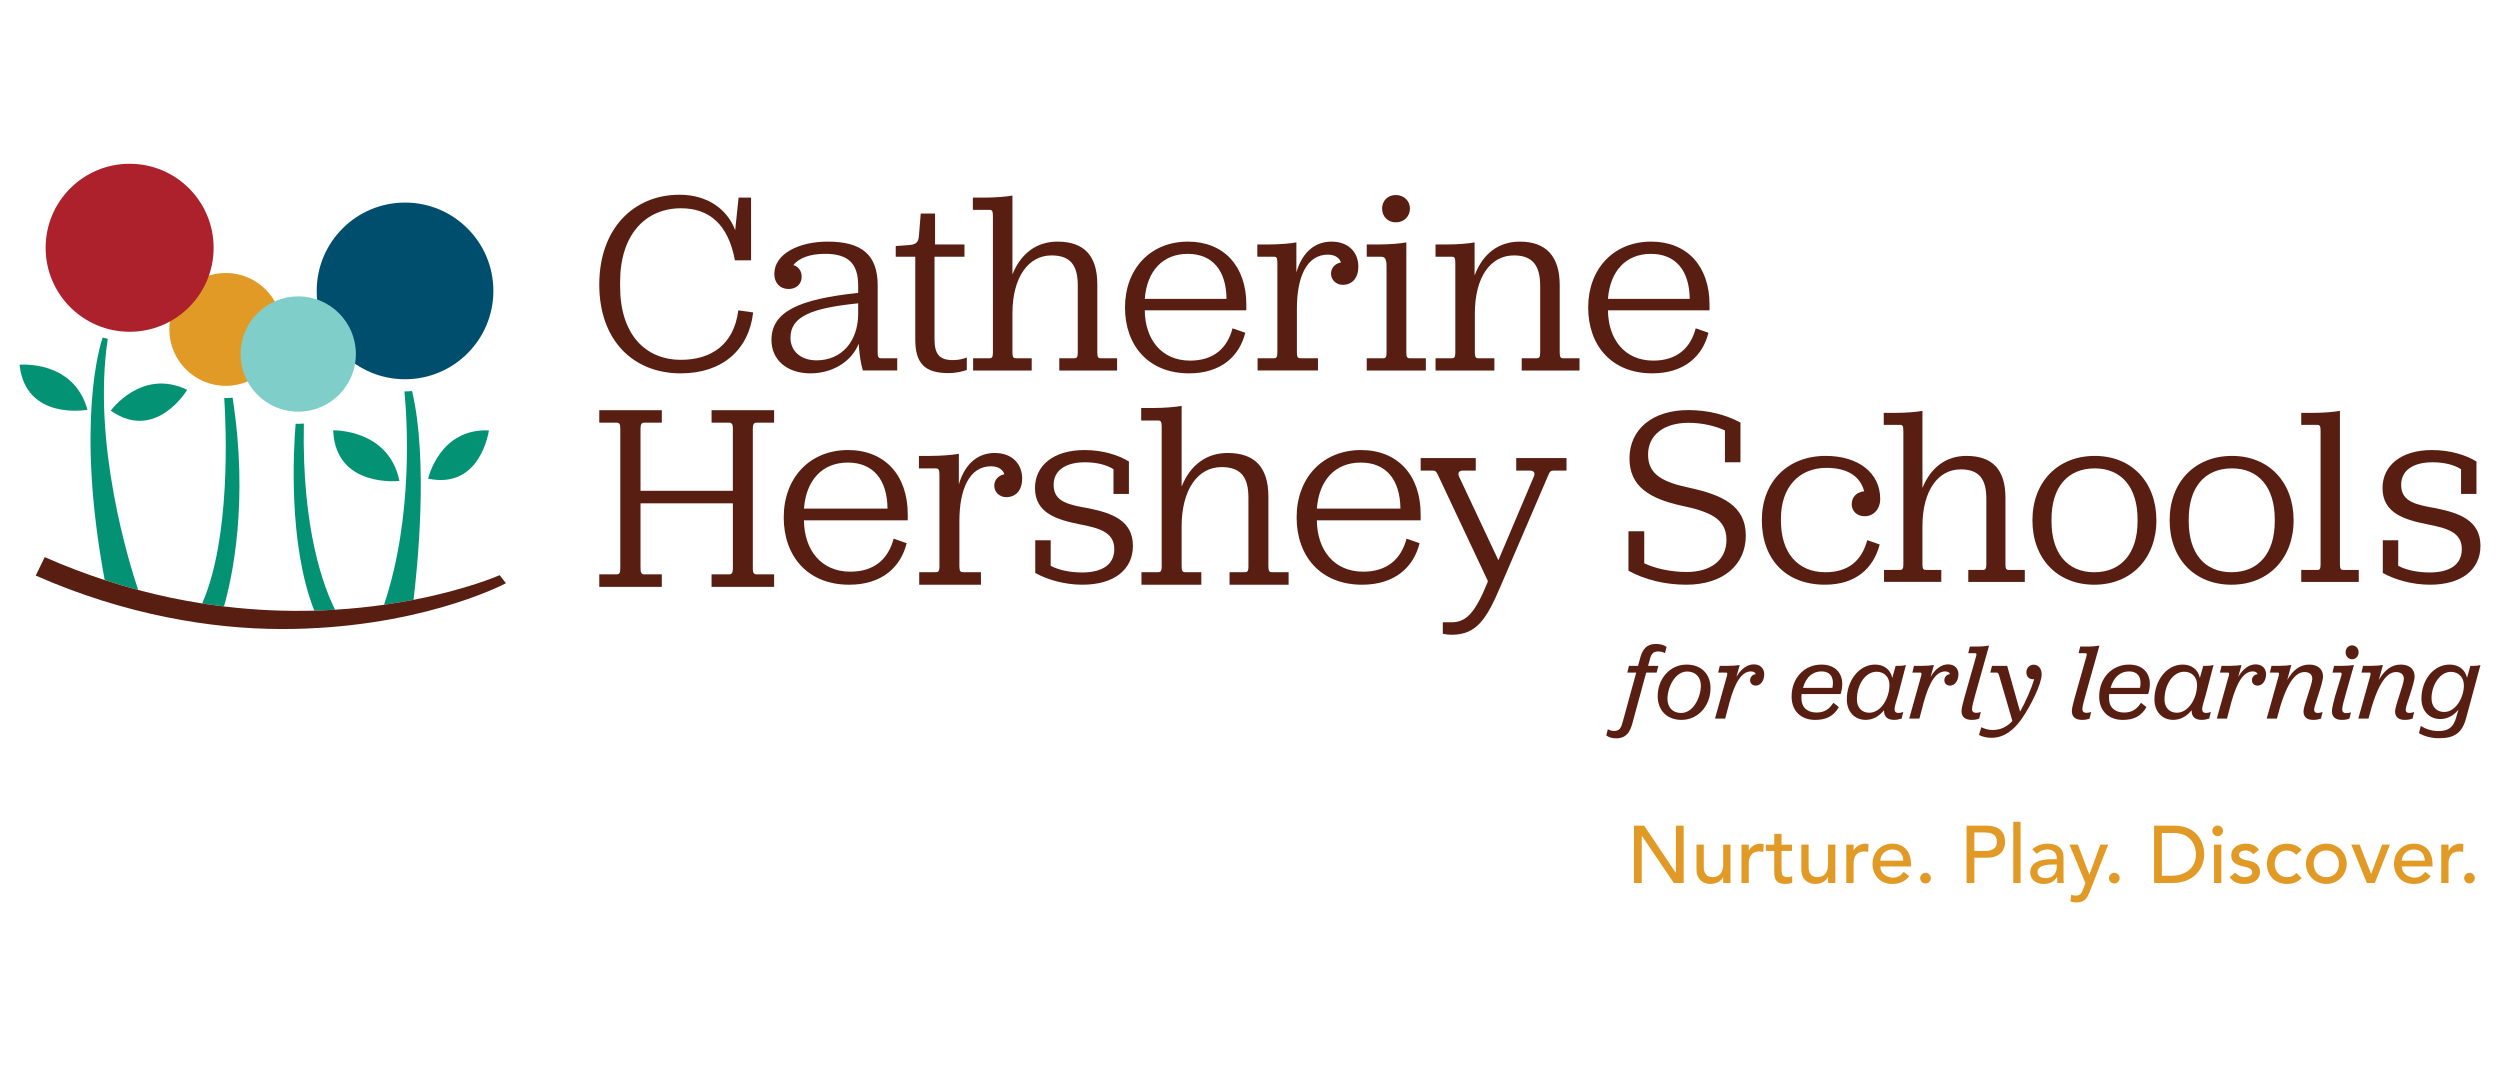<svg version="1.1" id="Layer_1" xmlns="http://www.w3.org/2000/svg" xmlns:xlink="http://www.w3.org/1999/xlink" x="0px" y="0px" viewBox="0 0 340 145" style="enable-background:new 0 0 340 145" xml:space="preserve"><style type="text/css">.st0{fill:#E29A26}.st2{fill:#039274}.st5{fill:#591E12}</style><polygon class="st0" points="222.221,112.292 223.609,112.292 227.902,118.699 227.924,118.699 227.924,112.292 
	228.98,112.292 228.98,120.086 227.638,120.086 223.301,113.68 223.278,113.68 223.278,120.086 222.221,120.086 "/><path class="st0" d="M235.348,120.086h-0.991v-0.804h-0.022c-0.253,0.551-0.914,0.936-1.718,0.936
	c-1.01,0-1.893-0.607-1.893-1.993v-3.358h0.99v3.081c0,0.981,0.562,1.343,1.191,1.343
	c0.826,0,1.452-0.527,1.452-1.738v-2.687h0.991V120.086z"/><path class="st0" d="M236.842,114.869h0.991v0.803h0.022c0.253-0.55,0.913-0.935,1.563-0.935
	c0.154,0,0.308,0.023,0.439,0.067l-0.043,1.066c-0.165-0.042-0.33-0.075-0.484-0.075
	c-0.968,0-1.497,0.526-1.497,1.672v2.62h-0.991V114.869z"/><path class="st0" d="M243.708,115.727h-1.418v2.367c0,0.584,0,1.2,0.747,1.2c0.23,0,0.506-0.033,0.704-0.154
	v0.903c-0.231,0.133-0.692,0.177-0.891,0.177c-1.53,0-1.553-0.936-1.553-1.773v-2.719h-1.144v-0.858h1.144v-1.463
	h0.993v1.463h1.418V115.727z"/><path class="st0" d="M249.606,120.086h-0.991v-0.804h-0.022c-0.253,0.551-0.914,0.936-1.718,0.936
	c-1.012,0-1.893-0.607-1.893-1.993v-3.358h0.99v3.081c0,0.981,0.562,1.343,1.189,1.343
	c0.826,0,1.454-0.527,1.454-1.738v-2.687h0.991V120.086z"/><path class="st0" d="M251.099,114.869h0.991v0.803h0.021c0.253-0.55,0.915-0.935,1.564-0.935
	c0.154,0,0.309,0.023,0.439,0.067l-0.042,1.066c-0.165-0.042-0.332-0.075-0.484-0.075
	c-0.97,0-1.498,0.526-1.498,1.672v2.62h-0.991V114.869z"/><path class="st0" d="M255.719,117.841c0,0.914,0.847,1.518,1.761,1.518c0.606,0,1.046-0.309,1.433-0.782l0.747,0.573
	c-0.549,0.716-1.308,1.068-2.31,1.068c-1.651,0-2.686-1.189-2.686-2.742c0-1.562,1.132-2.74,2.696-2.74
	c1.838,0,2.542,1.409,2.542,2.753v0.351H255.719z M258.845,117.048c-0.021-0.87-0.507-1.52-1.508-1.52
	c-0.98,0-1.619,0.827-1.619,1.52H258.845z"/><path class="st0" d="M261.142,119.426c0-0.396,0.33-0.727,0.727-0.727c0.396,0,0.728,0.331,0.728,0.727
	c0,0.396-0.332,0.726-0.728,0.726C261.472,120.152,261.142,119.822,261.142,119.426"/><path class="st0" d="M267.457,112.293h2.742c1.99,0,2.497,1.2,2.497,2.181c0,0.979-0.507,2.179-2.497,2.179h-1.685
	v3.434h-1.057V112.293z M268.514,115.727h1.387c0.836,0,1.673-0.198,1.673-1.253c0-1.058-0.836-1.256-1.673-1.256
	h-1.387V115.727z"/><rect x="273.806" y="111.764" class="st0" width="0.991" height="8.321"/><path class="st0" d="M276.39,115.506c0.551-0.517,1.343-0.769,2.071-0.769c1.539,0,2.179,0.836,2.179,1.739v2.663
	c0,0.363,0.009,0.672,0.041,0.947h-0.879c-0.022-0.263-0.033-0.529-0.033-0.792h-0.022
	c-0.441,0.671-1.034,0.924-1.828,0.924c-0.969,0-1.806-0.55-1.806-1.564c0-1.342,1.289-1.804,2.874-1.804h0.727
	v-0.221c0-0.539-0.395-1.101-1.244-1.101c-0.759,0-1.123,0.32-1.486,0.594L276.39,115.506z M279.185,117.577
	c-0.935,0-2.08,0.165-2.08,1.001c0,0.595,0.439,0.848,1.123,0.848c1.1,0,1.486-0.814,1.486-1.518v-0.331H279.185
	z"/><path class="st0" d="M281.45,114.869h1.144l1.552,4.072h0.023l1.473-4.072h1.069l-2.477,6.34
	c-0.352,0.903-0.694,1.518-1.784,1.518c-0.296,0-0.605-0.033-0.88-0.142l0.121-0.902
	c0.187,0.075,0.396,0.121,0.594,0.121c0.628,0,0.816-0.342,1.014-0.859l0.319-0.826L281.45,114.869z"/><path class="st0" d="M286.819,119.426c0-0.396,0.331-0.727,0.727-0.727c0.396,0,0.728,0.331,0.728,0.727
	c0,0.396-0.332,0.726-0.728,0.726C287.149,120.152,286.819,119.822,286.819,119.426"/><path class="st0" d="M292.958,112.292h2.719c3.29,0,4.095,2.456,4.095,3.898c0,1.992-1.487,3.896-4.272,3.896h-2.542
	V112.292z M294.015,119.096h1.331c1.783,0,3.302-0.979,3.302-2.905c0-0.991-0.517-2.905-3.049-2.905h-1.585V119.096z
	"/><path class="st0" d="M301.606,112.271c0.396,0,0.726,0.33,0.726,0.726c0,0.397-0.33,0.727-0.726,0.727
	c-0.397,0-0.728-0.33-0.728-0.727C300.878,112.601,301.209,112.271,301.606,112.271 M301.11,114.869h0.991v5.218
	h-0.991V114.869z"/><path class="st0" d="M306.446,116.178c-0.232-0.286-0.572-0.517-1.069-0.517c-0.461,0-0.868,0.208-0.868,0.584
	c0,0.626,0.892,0.715,1.332,0.814c0.857,0.209,1.518,0.539,1.518,1.518c0,1.178-1.08,1.641-2.113,1.641
	c-0.859,0-1.497-0.221-2.014-0.926l0.749-0.616c0.319,0.319,0.693,0.616,1.265,0.616
	c0.507,0,1.057-0.21,1.057-0.66c0-0.594-0.826-0.705-1.255-0.803c-0.846-0.209-1.597-0.484-1.597-1.487
	c0-1.089,1.002-1.607,1.982-1.607c0.694,0,1.409,0.241,1.784,0.858L306.446,116.178z"/><path class="st0" d="M312.288,116.255c-0.363-0.386-0.748-0.584-1.3-0.584c-1.078,0-1.628,0.87-1.628,1.85
	s0.66,1.772,1.685,1.772c0.551,0,0.935-0.198,1.266-0.583l0.704,0.704c-0.516,0.572-1.222,0.805-1.981,0.805
	c-1.607,0-2.73-1.113-2.73-2.72c0-1.607,1.101-2.751,2.73-2.751c0.759,0,1.486,0.264,2.003,0.826
	L312.288,116.255z"/><path class="st0" d="M316.379,114.736c1.552,0,2.775,1.222,2.775,2.741c0,1.518-1.223,2.742-2.775,2.742
	c-1.552,0-2.772-1.224-2.772-2.742C313.606,115.959,314.827,114.736,316.379,114.736 M316.379,119.293
	c1.057,0,1.718-0.759,1.718-1.816c0-1.056-0.661-1.816-1.718-1.816c-1.056,0-1.718,0.76-1.718,1.816
	C314.661,118.534,315.323,119.293,316.379,119.293"/><polygon class="st0" points="319.767,114.869 320.911,114.869 322.474,118.865 323.971,114.869 325.027,114.869 
	322.981,120.086 321.891,120.086 "/><path class="st0" d="M326.641,117.841c0,0.914,0.848,1.518,1.762,1.518c0.606,0,1.045-0.309,1.431-0.782l0.747,0.573
	c-0.549,0.716-1.308,1.068-2.31,1.068c-1.651,0-2.686-1.189-2.686-2.742c0-1.562,1.132-2.74,2.696-2.74
	c1.838,0,2.542,1.409,2.542,2.753v0.351H326.641z M329.767,117.048c-0.021-0.87-0.507-1.52-1.506-1.52
	c-0.98,0-1.62,0.827-1.62,1.52H329.767z"/><path class="st0" d="M332.01,114.869h0.991v0.803h0.022c0.253-0.55,0.915-0.935,1.563-0.935
	c0.154,0,0.309,0.023,0.439,0.067l-0.042,1.066c-0.165-0.042-0.332-0.075-0.484-0.075
	c-0.969,0-1.498,0.526-1.498,1.672v2.62H332.01V114.869z"/><path class="st0" d="M335.124,119.426c0-0.396,0.33-0.727,0.727-0.727c0.396,0,0.726,0.331,0.726,0.727
	c0,0.396-0.33,0.726-0.726,0.726C335.454,120.152,335.124,119.822,335.124,119.426"/><path class="st0" d="M38.38,44.8c0,4.239-3.437,7.676-7.675,7.676c-4.241,0-7.677-3.437-7.677-7.676
	c0-4.239,3.436-7.675,7.677-7.675C34.943,37.125,38.38,40.561,38.38,44.8"/><path d="M67.099,39.564c0,6.635-5.379,12.014-12.014,12.014S43.072,46.199,43.072,39.564
	c0-6.634,5.379-12.014,12.014-12.014S67.099,32.93,67.099,39.564" style="fill:#004E6D"/><path class="st2" d="M58.225,65.097c0,0,1.53-6.867,8.263-6.561C66.488,58.536,65.415,66.608,58.225,65.097"/><path class="st2" d="M2.658,49.603c0,0,7.359-0.701,9.239,6.127C11.897,55.73,3.484,57.28,2.658,49.603"/><path class="st2" d="M15.063,55.849c0,0,4.199-5.829,10.393-2.832C25.456,53.017,21.204,60.159,15.063,55.849"/><path class="st2" d="M45.312,58.527c0,0,7.557-0.215,9.011,6.878C54.324,65.406,45.633,66.417,45.312,58.527"/><path d="M48.4,48.148c0,4.331-3.511,7.842-7.842,7.842s-7.842-3.511-7.842-7.842
	c0-4.331,3.511-7.842,7.842-7.842S48.4,43.817,48.4,48.148" style="fill:#7FCEC9"/><path d="M29.053,33.697c0,6.309-5.115,11.424-11.424,11.424S6.205,40.005,6.205,33.697
	c0-6.31,5.115-11.424,11.424-11.424S29.053,27.387,29.053,33.697" style="fill:#AC212B"/><path class="st2" d="M31.633,54.083c-0.306,0.029-0.616,0.047-0.929,0.047c-0.07,0-0.136-0.009-0.206-0.011
	c0.257,3.982,0.914,19.032-3.005,27.95c1.001,0.158,1.99,0.293,2.967,0.409
	C31.589,78.539,33.842,68.212,31.633,54.083"/><path class="st2" d="M14.656,46.079c-0.233-0.056-0.467-0.111-0.695-0.179c-0.346,1.006-3.703,11.608,0.278,32.99
	c1.536,0.501,3.054,0.949,4.555,1.349C17.576,76.611,12.508,60.307,14.656,46.079"/><path class="st2" d="M41.325,57.605c-0.253,0.021-0.507,0.039-0.767,0.039c-0.12,0-0.234-0.014-0.352-0.018
	c-0.291,3.558-1.029,16.381,2.539,25.42c0.966-0.026,1.909-0.07,2.832-0.125
	C44.112,80.026,41.031,72.163,41.325,57.605"/><path class="st2" d="M56.039,53.183c-0.317,0.022-0.632,0.049-0.953,0.049c-0.029,0-0.057-0.005-0.085-0.005
	c0.325,3.298,1.319,16.868-2.776,29.023c1.419-0.202,2.76-0.428,4.013-0.671
	C56.745,77.413,58.292,62.656,56.039,53.183"/><path class="st5" d="M67.951,78.221c-0.104,0.057-4.452,1.951-11.713,3.357c-1.251,0.243-2.593,0.47-4.013,0.671
	c-2.056,0.291-4.279,0.527-6.649,0.672c-0.923,0.056-1.865,0.1-2.831,0.126
	c-3.795,0.102-7.916-0.046-12.285-0.569c-0.976-0.116-1.965-0.252-2.966-0.409
	c-2.814-0.438-5.72-1.038-8.699-1.831c-1.501-0.399-3.019-0.847-4.554-1.348
	c-2.677-0.873-5.4-1.903-8.163-3.122l-1.217,2.511c12.155,5.354,23.92,7.269,33.477,7.269
	c18.159,0,29.714-5.818,30.47-6.23L67.951,78.221z"/><path class="st5" d="M81.501,38.702c0-7.614,4.676-12.217,10.908-12.217c3.751,0,6.478,1.913,7.577,4.817l0.46-4.428
	h1.699v8.535h-2.195c-0.92-4.959-3.542-7.082-7.33-7.082c-4.887,0-8.286,3.648-8.286,10.022v0.6
	c0,6.41,3.328,9.986,8.286,9.986c3.966,0,7.187-1.947,7.79-6.728l2.019,0.284c-0.567,5.063-4.179,8.286-9.845,8.286
	C86.105,50.777,81.501,46.28,81.501,38.702"/><path class="st5" d="M107.895,36.046c0.708,0.214,1.133,0.815,1.133,1.595c0,1.027-0.781,1.664-1.772,1.664
	c-1.168,0-1.948-0.815-1.948-2.055c0-2.726,3.329-4.39,7.26-4.39c4.674,0,6.798,1.841,6.798,5.949v9.171
	c0,0.53,0.105,0.744,0.46,0.744h2.196v1.663h-4.674c-0.285-0.991-0.462-2.018-0.567-3.646
	c-0.956,2.443-3.576,4.036-6.551,4.036c-3.258,0-5.312-1.877-5.312-4.534c0-3.895,3.788-5.558,11.793-6.409v-0.991
	c0-3.047-1.381-4.32-4.499-4.32C110.125,34.525,108.672,35.09,107.895,36.046 M116.712,42.739V41.252
	c-6.304,0.637-9.207,1.771-9.207,4.674c0,1.841,1.416,3.08,3.542,3.08
	C114.445,49.006,116.676,46.459,116.712,42.739"/><path class="st5" d="M124.476,46.174V34.913h-2.655v-1.451c0,0,1.947-0.141,1.875-0.141
	c0.815-0.072,1.205-0.32,1.276-1.204l0.248-3.081h1.948v4.214h4v1.664h-4.072V46.174
	c0,2.019,0.708,2.799,2.479,2.799c0.885,0,1.416-0.177,1.912-0.355v1.699c-0.496,0.177-1.416,0.425-2.515,0.425
	C125.787,50.742,124.476,49.432,124.476,46.174"/><path class="st5" d="M137.69,37.321c1.168-2.903,3.328-4.461,6.125-4.461c3.648,0,5.419,1.946,5.419,5.806v9.315
	c0,0.636,0.176,0.743,0.46,0.743h2.231v1.664h-7.862v-1.664h2.055c0.283,0,0.459-0.107,0.459-0.743V38.809
	c0-2.763-1.026-4.072-3.575-4.072c-3.152,0-5.311,2.975-5.311,7.897v5.348c0,0.636,0.176,0.743,0.495,0.743h2.126
	v1.664h-7.968v-1.664h2.231c0.284,0,0.46-0.107,0.46-0.743V29.39c0-0.673-0.107-0.85-0.46-0.85h-2.267V26.875
	h1.524c1.592,0,3.186-0.141,3.859-0.283V37.321z"/><path class="st5" d="M155.689,42.208c0.036,3.93,2.267,6.835,6.162,6.835c3.223,0,5.064-1.7,5.772-4.391l1.735,0.6
	c-0.779,3.151-3.258,5.524-7.649,5.524c-5.524,0-8.71-3.788-8.71-8.959c0-5.239,3.434-8.957,8.57-8.957
	c4.885,0,7.931,3.363,7.931,8.532v0.816H155.689z M155.689,40.65h11.119c-0.035-3.859-1.912-6.125-5.276-6.125
	C158.098,34.525,155.974,36.897,155.689,40.65"/><path class="st5" d="M176.309,37.038c0.884-3.01,2.76-4.178,4.778-4.178c2.373,0,3.648,1.523,3.648,3.4
	c0,1.522-0.815,2.477-2.124,2.477c-0.884,0-1.593-0.672-1.593-1.522c0-0.78,0.566-1.381,1.345-1.523
	c-0.142-0.496-0.672-1.062-1.77-1.062c-2.868,0-4.215,3.01-4.215,7.329v6.02c0,0.637,0.176,0.744,0.495,0.744
	h2.372v1.664h-8.213v-1.664h2.229c0.285,0,0.461-0.107,0.461-0.744V35.764c0-0.673-0.105-0.851-0.461-0.851h-2.265
	v-1.664h1.451c1.559,0,3.151-0.141,3.861-0.284V37.038z"/><path class="st5" d="M185.877,48.724h2.231c0.32,0,0.461-0.142,0.461-0.743V36.331c0-1.099-0.177-1.418-0.778-1.418
	h-1.914v-1.663h1.523c1.559,0,3.151-0.141,3.86-0.283v15.014c0,0.6,0.141,0.743,0.46,0.743h2.196v1.664h-8.039
	V48.724z M187.966,28.363c0-1.027,0.743-1.841,1.876-1.841c1.099,0,1.912,0.815,1.912,1.841
	c0,1.063-0.814,1.877-1.912,1.877C188.709,30.24,187.966,29.425,187.966,28.363"/><path class="st5" d="M200.543,37.464c1.133-3.01,3.292-4.603,6.16-4.603c3.577,0,5.418,2.019,5.418,5.914v9.206
	c0,0.637,0.178,0.744,0.461,0.744h2.231v1.664h-7.862v-1.664h2.019c0.319,0,0.495-0.107,0.495-0.744v-9.101
	c0-2.833-1.096-4.143-3.576-4.143c-3.15,0-5.31,2.904-5.31,7.897v5.347c0,0.637,0.177,0.744,0.459,0.744h2.196v1.664
	h-8.002v-1.664h2.231c0.283,0,0.46-0.107,0.46-0.744V35.765c0-0.673-0.107-0.851-0.46-0.851h-2.231V33.25h1.451
	c1.595,0,3.188-0.141,3.861-0.284V37.464z"/><path class="st5" d="M218.683,42.208c0.036,3.93,2.267,6.835,6.161,6.835c3.223,0,5.064-1.7,5.773-4.391l1.734,0.6
	c-0.779,3.151-3.256,5.524-7.649,5.524c-5.524,0-8.71-3.788-8.71-8.959c0-5.239,3.434-8.957,8.57-8.957
	c4.886,0,7.931,3.363,7.931,8.532v0.816H218.683z M218.683,40.65h11.118c-0.035-3.859-1.911-6.125-5.276-6.125
	C221.091,34.525,218.967,36.897,218.683,40.65"/><path class="st5" d="M81.501,78.113h2.352c0.362,0,0.506-0.145,0.506-0.833V58.28c0-0.651-0.144-0.796-0.506-0.796
	h-2.352V55.783h8.505v1.701h-2.388c-0.327,0-0.507,0.145-0.507,0.796v8.469h12.557v-8.469
	c0-0.651-0.181-0.796-0.543-0.796H96.773V55.783h8.506v1.701h-2.353c-0.362,0-0.543,0.145-0.543,0.796v19
	c0,0.689,0.181,0.833,0.543,0.833h2.353v1.701H96.773v-1.701h2.353c0.362,0,0.543-0.145,0.543-0.833v-8.83H87.111
	v8.83c0,0.689,0.179,0.833,0.507,0.833h2.388v1.701h-8.505V78.113z"/><path class="st5" d="M109.338,70.763c0.036,4.017,2.316,6.984,6.297,6.984c3.295,0,5.175-1.737,5.9-4.489l1.773,0.617
	c-0.796,3.221-3.329,5.647-7.818,5.647c-5.644,0-8.903-3.874-8.903-9.158c0-5.356,3.511-9.157,8.758-9.157
	c4.995,0,8.108,3.439,8.108,8.724v0.832H109.338z M109.338,69.17h11.364c-0.037-3.944-1.955-6.261-5.393-6.261
	C111.798,62.909,109.627,65.333,109.338,69.17"/><path class="st5" d="M130.403,65.876c0.906-3.076,2.822-4.271,4.886-4.271c2.425,0,3.728,1.558,3.728,3.475
	c0,1.556-0.832,2.534-2.171,2.534c-0.905,0-1.628-0.689-1.628-1.558c0-0.795,0.579-1.411,1.375-1.555
	c-0.145-0.507-0.687-1.087-1.809-1.087c-2.931,0-4.307,3.078-4.307,7.492v6.153c0,0.651,0.181,0.759,0.507,0.759
	h2.424v1.702h-8.396v-1.702h2.279c0.289,0,0.471-0.108,0.471-0.759V64.573c0-0.687-0.109-0.867-0.471-0.867h-2.316
	v-1.702h1.485c1.591,0,3.221-0.144,3.944-0.288V65.876z"/><path class="st5" d="M140.794,73.476h2.099v3.474c1.014,0.544,2.533,0.906,4.271,0.906
	c2.822,0,4.378-1.124,4.378-3.186c0-2.317-2.098-2.86-4.704-3.365c-3.04-0.616-6.08-1.485-6.08-4.922
	c0-3.113,2.57-5.176,6.732-5.176c2.497,0,4.632,0.687,6.043,1.556v4.415h-2.099v-3.365
	c-0.904-0.579-2.243-0.942-3.872-0.942c-2.677,0-4.27,1.123-4.27,3.078c0,2.388,2.208,2.713,4.777,3.184
	c3.185,0.651,6.008,1.664,6.008,5.104c0,3.183-2.498,5.284-6.876,5.284c-2.425,0-4.778-0.689-6.406-1.595V73.476z"/><path class="st5" d="M324.06,73.476h2.099v3.474c1.014,0.544,2.533,0.906,4.27,0.906c2.824,0,4.379-1.124,4.379-3.186
	c0-2.317-2.099-2.86-4.704-3.365c-3.04-0.616-6.08-1.485-6.08-4.922c0-3.113,2.569-5.176,6.732-5.176
	c2.497,0,4.632,0.687,6.043,1.556v4.415H334.7v-3.365c-0.904-0.579-2.243-0.942-3.872-0.942
	c-2.677,0-4.271,1.123-4.271,3.078c0,2.388,2.209,2.713,4.778,3.184c3.185,0.651,6.007,1.664,6.007,5.104
	c0,3.183-2.497,5.284-6.875,5.284c-2.425,0-4.779-0.689-6.406-1.595V73.476z"/><path class="st5" d="M160.703,66.167c1.193-2.968,3.401-4.561,6.261-4.561c3.728,0,5.537,1.99,5.537,5.936v9.518
	c0,0.651,0.18,0.76,0.47,0.76h2.281v1.701h-8.035v-1.701h2.099c0.29,0,0.47-0.109,0.47-0.76v-9.373
	c0-2.824-1.048-4.163-3.655-4.163c-3.222,0-5.429,3.039-5.429,8.071v5.465c0,0.651,0.179,0.76,0.506,0.76h2.171
	v1.701h-8.141v-1.701h2.28c0.289,0,0.471-0.109,0.471-0.76V58.06c0-0.689-0.109-0.87-0.471-0.87h-2.317v-1.701
	h1.556c1.629,0,3.258-0.145,3.945-0.289V66.167z"/><path class="st5" d="M179.093,70.763c0.035,4.017,2.316,6.984,6.298,6.984c3.292,0,5.174-1.737,5.899-4.489l1.773,0.617
	c-0.796,3.221-3.329,5.647-7.818,5.647c-5.644,0-8.903-3.874-8.903-9.158c0-5.356,3.51-9.157,8.758-9.157
	c4.995,0,8.108,3.439,8.108,8.724v0.832H179.093z M179.093,69.17h11.364c-0.037-3.944-1.955-6.261-5.393-6.261
	C181.553,62.909,179.382,65.333,179.093,69.17"/><path class="st5" d="M221.47,77.617v-5.367h2.146v4.362c1.488,0.694,3.565,1.178,5.781,1.178
	c3.289,0,5.4-1.628,5.4-4.363c0-2.976-2.423-3.877-6.195-4.673c-4.156-0.935-6.994-2.528-6.994-6.405
	c0-3.981,3.15-6.578,7.998-6.578c2.665,0,5.089,0.624,7.096,1.696v5.401h-2.111v-4.327
	c-1.315-0.623-3.151-1.039-4.951-1.039c-3.393,0-5.504,1.697-5.504,4.327c0,2.804,2.146,3.774,5.747,4.537
	c4.223,0.933,7.546,2.353,7.546,6.473c0,3.982-3.081,6.683-8.101,6.683
	C226.422,79.522,223.651,78.828,221.47,77.617"/><path class="st5" d="M253.528,66.815c-0.521-2.008-2.249-3.185-5.123-3.185c-3.774,0-6.198,2.665-6.198,6.889v0.311
	c0,4.222,2.181,6.994,6.058,6.994c3.013,0,4.916-1.489,5.678-4.362l1.697,0.588c-0.866,3.287-3.29,5.47-7.444,5.47
	c-5.331,0-8.585-3.462-8.585-8.795c0-5.193,3.496-8.724,8.691-8.724c4.395,0,7.408,2.285,7.408,5.852
	c0,1.385-0.902,2.355-2.113,2.355c-1.039,0-1.765-0.693-1.765-1.628C251.831,67.612,252.489,66.919,253.528,66.815"/><path class="st5" d="M261.454,66.365c1.143-2.839,3.254-4.363,5.989-4.363c3.567,0,5.297,1.905,5.297,5.678v9.105
	c0,0.623,0.173,0.728,0.45,0.728h2.182v1.626h-7.686v-1.626h2.008c0.276,0,0.448-0.104,0.448-0.728v-8.966
	c0-2.701-1.003-3.982-3.496-3.982c-3.081,0-5.193,2.909-5.193,7.721v5.226c0,0.623,0.173,0.728,0.484,0.728h2.078
	v1.626h-7.788v-1.626h2.179c0.278,0,0.451-0.104,0.451-0.728V58.611c0-0.659-0.104-0.832-0.451-0.832h-2.216
	v-1.627h1.489c1.559,0,3.116-0.139,3.774-0.276V66.365z"/><path class="st5" d="M276.41,70.762c0-5.193,3.427-8.759,8.482-8.759c4.985,0,8.378,3.532,8.378,8.759
	c0,5.193-3.428,8.759-8.448,8.759C279.804,79.521,276.41,75.99,276.41,70.762 M290.708,70.901v-0.278
	c0-4.327-2.181-6.923-5.816-6.923c-3.738,0-5.886,2.596-5.886,6.923v0.278c0,4.327,2.147,6.923,5.816,6.923
	C288.527,77.824,290.708,75.193,290.708,70.901"/><path class="st5" d="M295.07,70.762c0-5.193,3.427-8.759,8.482-8.759c4.985,0,8.378,3.532,8.378,8.759
	c0,5.193-3.427,8.759-8.448,8.759C298.464,79.521,295.07,75.99,295.07,70.762 M309.368,70.901v-0.278
	c0-4.327-2.18-6.923-5.816-6.923c-3.738,0-5.885,2.596-5.885,6.923v0.278c0,4.327,2.147,6.923,5.816,6.923
	C307.188,77.824,309.368,75.193,309.368,70.901"/><path class="st5" d="M312.968,77.513h2.181c0.311,0,0.449-0.104,0.449-0.727V58.611c0-0.658-0.103-0.831-0.449-0.831
	h-2.181v-1.628h1.488c1.524,0,3.081-0.138,3.773-0.276v20.911c0,0.622,0.174,0.727,0.45,0.727h2.113V79.14h-7.825
	V77.513z"/><path class="st5" d="M206.204,62.298v1.701h1.846c0.434,0,0.832,0.216,0.542,0.833l-4.813,11.363l-5.356-11.4
	c-0.217-0.544,0.036-0.796,0.578-0.796h1.702v-1.701h-7.493v1.701h1.628c0.363,0,0.507,0.109,0.798,0.759
	l6.696,14.224v0.145c-1.702,4.235-2.932,5.502-4.923,5.502h-1.187v1.561c0.372,0.084,0.763,0.141,1.187,0.141
	c3.475,0,4.813-2.245,6.695-6.661l6.407-14.911c0.253-0.687,0.434-0.759,0.833-0.759h1.7v-1.701H206.204z"/><path class="st5" d="M221.315,91.475l0.221-0.916h1.239l0.296-1.09c0.295-1.138,0.869-1.889,2.094-1.889
	c0.532,0,1.048,0.088,1.491,0.398l-0.222,0.855c-0.237-0.147-0.56-0.236-0.899-0.236
	c-0.708,0-1.004,0.339-1.195,1.254l-0.206,0.708h1.401l-0.236,0.916h-1.417l-1.873,6.874
	c-0.323,1.225-0.855,2.064-2.198,2.064c-0.398,0-0.915-0.059-1.357-0.398l0.208-0.841
	c0.235,0.147,0.545,0.237,0.84,0.237c0.768,0,0.975-0.414,1.195-1.269l1.828-6.668H221.315z"/><path class="st5" d="M225.446,94.675c0-2.346,1.638-4.293,3.94-4.293c1.932,0,3.244,1.225,3.244,3.202
	c0,2.359-1.651,4.322-3.954,4.322C226.759,97.907,225.446,96.651,225.446,94.675 M231.318,93.23
	c0-1.123-0.723-1.903-1.859-1.903c-1.652,0-2.684,2.139-2.684,3.718c0,1.121,0.678,1.919,1.859,1.919
	C230.299,96.963,231.318,94.809,231.318,93.23"/><path class="st5" d="M236.144,92.064c0.606-1.047,1.446-1.711,2.376-1.711c0.87,0,1.401,0.545,1.416,1.312
	c0.014,0.872-0.471,1.58-1.151,1.58c-0.472,0-0.767-0.312-0.767-0.723c-0.015-0.399,0.295-0.797,0.767-0.841
	c-0.059-0.222-0.31-0.369-0.648-0.369c-1.284,0-2.185,1.534-2.921,4.189l-0.591,2.228h-1.386l1.637-5.857
	c0.074-0.309,0.029-0.397-0.117-0.397h-1.092l0.222-0.916h1.046c0.663,0,1.343-0.059,1.667-0.117L236.144,92.064z"/><path class="st5" d="M245.013,94.395c-0.028,0.222-0.014,0.413-0.014,0.577c0,1.327,0.899,1.932,2.051,1.932
	c1.165,0,1.785-0.545,2.285-1.328l0.753,0.59c-0.723,1.225-1.697,1.742-3.23,1.742
	c-1.859,0-3.201-1.151-3.201-3.187c0-2.479,1.711-4.338,4.056-4.338c1.86,0,2.833,1.137,2.833,2.626
	c0,0.443-0.075,0.974-0.237,1.387H245.013z M245.205,93.554h3.997c0.045-0.221,0.074-0.443,0.074-0.679
	c0-0.944-0.501-1.563-1.549-1.563C246.665,91.312,245.662,91.917,245.205,93.554"/><path class="st5" d="M251.167,95.118c0-2.478,1.592-4.736,3.852-4.736c1.224,0,2.094,0.694,2.33,1.815l0.457-1.638
	h0.443c0.412,0,0.709-0.045,0.959-0.119l-1.047,4.013c-0.25,0.884-0.501,1.608-0.501,1.975
	c0,0.37,0.191,0.532,0.531,0.532c0.236,0,0.384-0.043,0.649-0.133l-0.221,0.899
	c-0.325,0.103-0.65,0.177-1.018,0.177c-0.899,0-1.373-0.427-1.373-1.225v-0.089
	c-0.62,0.782-1.475,1.314-2.493,1.314C252.185,97.906,251.167,96.741,251.167,95.118 M256.965,93.142
	c0-1.077-0.723-1.785-1.741-1.785c-1.535,0-2.686,1.754-2.686,3.761c0,1.121,0.68,1.813,1.682,1.813
	C255.799,96.931,256.965,94.984,256.965,93.142"/><path class="st5" d="M262.558,92.064c0.605-1.047,1.446-1.711,2.376-1.711c0.869,0,1.401,0.545,1.416,1.312
	c0.014,0.872-0.472,1.58-1.151,1.58c-0.473,0-0.767-0.312-0.767-0.723c-0.016-0.399,0.294-0.797,0.767-0.841
	c-0.059-0.222-0.311-0.369-0.648-0.369c-1.284,0-2.185,1.534-2.921,4.189l-0.591,2.228h-1.387l1.638-5.857
	c0.074-0.309,0.028-0.397-0.119-0.397h-1.091l0.221-0.916h1.047c0.663,0,1.343-0.059,1.666-0.117L262.558,92.064z"/><path class="st5" d="M266.765,96.726c0-0.486,0.237-1.253,0.443-2.035l1.549-5.459
	c0.074-0.296,0.045-0.398-0.117-0.398h-0.96l0.222-0.901h0.93c0.678,0,1.372-0.073,1.681-0.132l-1.828,6.505
	c-0.252,0.944-0.488,1.712-0.488,2.139c0,0.355,0.236,0.5,0.561,0.5c0.25,0,0.413-0.043,0.633-0.117
	l-0.22,0.901c-0.295,0.119-0.62,0.177-1.003,0.177C267.28,97.907,266.765,97.508,266.765,96.726"/><path class="st5" d="M274.732,96.785c0.811-1.461,1.563-3.2,1.918-4.412c-0.663,0.075-1.063-0.324-1.063-0.944
	c0-0.618,0.472-1.032,0.975-1.032c0.722,0,1.106,0.605,1.106,1.313c0,1.299-1.49,4.293-2.744,6.093
	c-1.092,1.534-2.42,2.538-4.07,2.538c-0.666,0-1.226-0.134-1.713-0.384l0.325-1.062
	c0.324,0.191,0.93,0.383,1.49,0.383c1.106,0,1.918-0.369,2.729-1.225l-1.814-6.21
	c-0.089-0.31-0.178-0.369-0.324-0.369h-0.871l0.235-0.916h2.066L274.732,96.785z"/><path class="st5" d="M281.772,96.726c0-0.486,0.237-1.253,0.443-2.035l1.549-5.459
	c0.074-0.296,0.045-0.398-0.117-0.398h-0.96l0.222-0.901h0.93c0.678,0,1.373-0.073,1.683-0.132l-1.829,6.505
	c-0.252,0.944-0.488,1.712-0.488,2.139c0,0.355,0.236,0.5,0.561,0.5c0.25,0,0.413-0.043,0.634-0.117
	l-0.221,0.901c-0.295,0.119-0.62,0.177-1.003,0.177C282.287,97.907,281.772,97.508,281.772,96.726"/><path class="st5" d="M286.846,94.395c-0.027,0.222-0.013,0.413-0.013,0.577c0,1.327,0.901,1.932,2.051,1.932
	c1.165,0,1.785-0.545,2.287-1.328l0.75,0.59c-0.723,1.225-1.696,1.742-3.23,1.742
	c-1.859,0-3.201-1.151-3.201-3.187c0-2.479,1.711-4.338,4.057-4.338c1.858,0,2.832,1.137,2.832,2.626
	c0,0.443-0.074,0.974-0.236,1.387H286.846z M287.04,93.554h3.997c0.045-0.221,0.075-0.443,0.075-0.679
	c0-0.944-0.501-1.563-1.549-1.563C288.501,91.312,287.497,91.917,287.04,93.554"/><path class="st5" d="M293.003,95.118c0-2.478,1.591-4.736,3.849-4.736c1.224,0,2.095,0.694,2.33,1.815l0.458-1.638
	h0.443c0.413,0,0.708-0.045,0.958-0.119l-1.046,4.013c-0.251,0.884-0.501,1.608-0.501,1.975
	c0,0.37,0.19,0.532,0.53,0.532c0.237,0,0.384-0.043,0.651-0.133l-0.222,0.899
	c-0.326,0.103-0.65,0.177-1.018,0.177c-0.901,0-1.372-0.427-1.372-1.225v-0.089
	c-0.62,0.782-1.476,1.314-2.495,1.314C294.019,97.906,293.003,96.741,293.003,95.118 M298.799,93.142
	c0-1.077-0.723-1.785-1.739-1.785c-1.537,0-2.687,1.754-2.687,3.761c0,1.121,0.679,1.813,1.683,1.813
	C297.633,96.931,298.799,94.984,298.799,93.142"/><path class="st5" d="M304.393,92.064c0.604-1.047,1.446-1.711,2.374-1.711c0.87,0,1.402,0.545,1.414,1.312
	c0.016,0.872-0.47,1.58-1.149,1.58c-0.471,0-0.767-0.312-0.767-0.723c-0.016-0.399,0.296-0.797,0.767-0.841
	c-0.059-0.222-0.309-0.369-0.648-0.369c-1.284,0-2.185,1.534-2.923,4.189l-0.59,2.228h-1.387l1.639-5.857
	c0.073-0.309,0.027-0.397-0.119-0.397h-1.093l0.221-0.916h1.048c0.666,0,1.343-0.059,1.666-0.117L304.393,92.064z"/><path class="st5" d="M311.063,92.478c0.766-1.342,1.738-2.096,2.994-2.096c1.106,0,1.887,0.577,1.873,1.623
	c0,0.944-1.21,3.97-1.21,4.484c0,0.324,0.162,0.473,0.517,0.473c0.221,0,0.369-0.043,0.633-0.134l-0.221,0.901
	c-0.324,0.119-0.692,0.177-1.047,0.177c-0.827,0-1.327-0.355-1.327-1.165c0-0.783,1.194-3.659,1.194-4.428
	c0-0.59-0.412-0.913-1.048-0.913c-1.313,0-2.566,1.608-3.762,6.328h-1.386l1.639-5.857
	c0.072-0.309,0.027-0.397-0.119-0.397h-1.093l0.221-0.916h1.018c0.68,0,1.359-0.06,1.683-0.119L311.063,92.478z"/><path class="st5" d="M317.142,96.725c0-0.486,0.237-1.252,0.43-2.035l0.855-2.818c0.074-0.31,0.029-0.398-0.118-0.398
	h-1.091l0.221-0.915h1.032c0.666,0,1.342-0.06,1.667-0.119l-1.107,3.91c-0.265,0.944-0.486,1.711-0.486,2.124
	c0,0.369,0.221,0.517,0.546,0.517c0.251,0,0.428-0.046,0.649-0.119l-0.221,0.856
	c-0.296,0.119-0.619,0.177-1.003,0.177C317.63,97.907,317.142,97.509,317.142,96.725 M319.002,88.715
	c0-0.514,0.355-0.944,0.885-0.944c0.517,0,0.884,0.43,0.884,0.944c0,0.517-0.368,0.944-0.884,0.944
	C319.356,89.659,319.002,89.231,319.002,88.715"/><path class="st5" d="M323.518,92.478c0.767-1.342,1.739-2.096,2.994-2.096c1.106,0,1.888,0.577,1.873,1.623
	c0,0.944-1.21,3.97-1.21,4.484c0,0.324,0.162,0.473,0.518,0.473c0.221,0,0.368-0.043,0.632-0.134l-0.221,0.901
	c-0.324,0.119-0.692,0.177-1.047,0.177c-0.826,0-1.327-0.355-1.327-1.165c0-0.783,1.194-3.659,1.194-4.428
	c0-0.59-0.412-0.913-1.048-0.913c-1.313,0-2.566,1.608-3.761,6.328h-1.387l1.639-5.857
	c0.073-0.309,0.027-0.397-0.119-0.397h-1.093l0.221-0.916h1.018c0.68,0,1.359-0.06,1.683-0.119L323.518,92.478z"/><path class="st5" d="M328.978,99.72l0.25-0.988c0.635,0.399,1.489,0.693,2.39,0.693
	c1.328,0,2.036-0.486,2.418-1.829l0.312-1.076c-0.621,0.767-1.477,1.269-2.466,1.269
	c-1.563,0-2.567-1.151-2.567-2.774c0-2.478,1.595-4.633,3.852-4.633c1.24,0,2.124,0.739,2.346,1.8l0.458-1.623
	h0.412c0.414,0,0.707-0.043,0.958-0.117l-1.919,7.11c-0.545,2.141-1.607,2.848-3.745,2.848
	C330.557,100.399,329.596,100.075,328.978,99.72 M335.086,93.171c0-0.989-0.679-1.801-1.771-1.801
	c-1.518,0-2.64,1.876-2.626,3.615c0,1.121,0.68,1.844,1.727,1.844C334.009,96.829,335.115,94.778,335.086,93.171"/></svg>